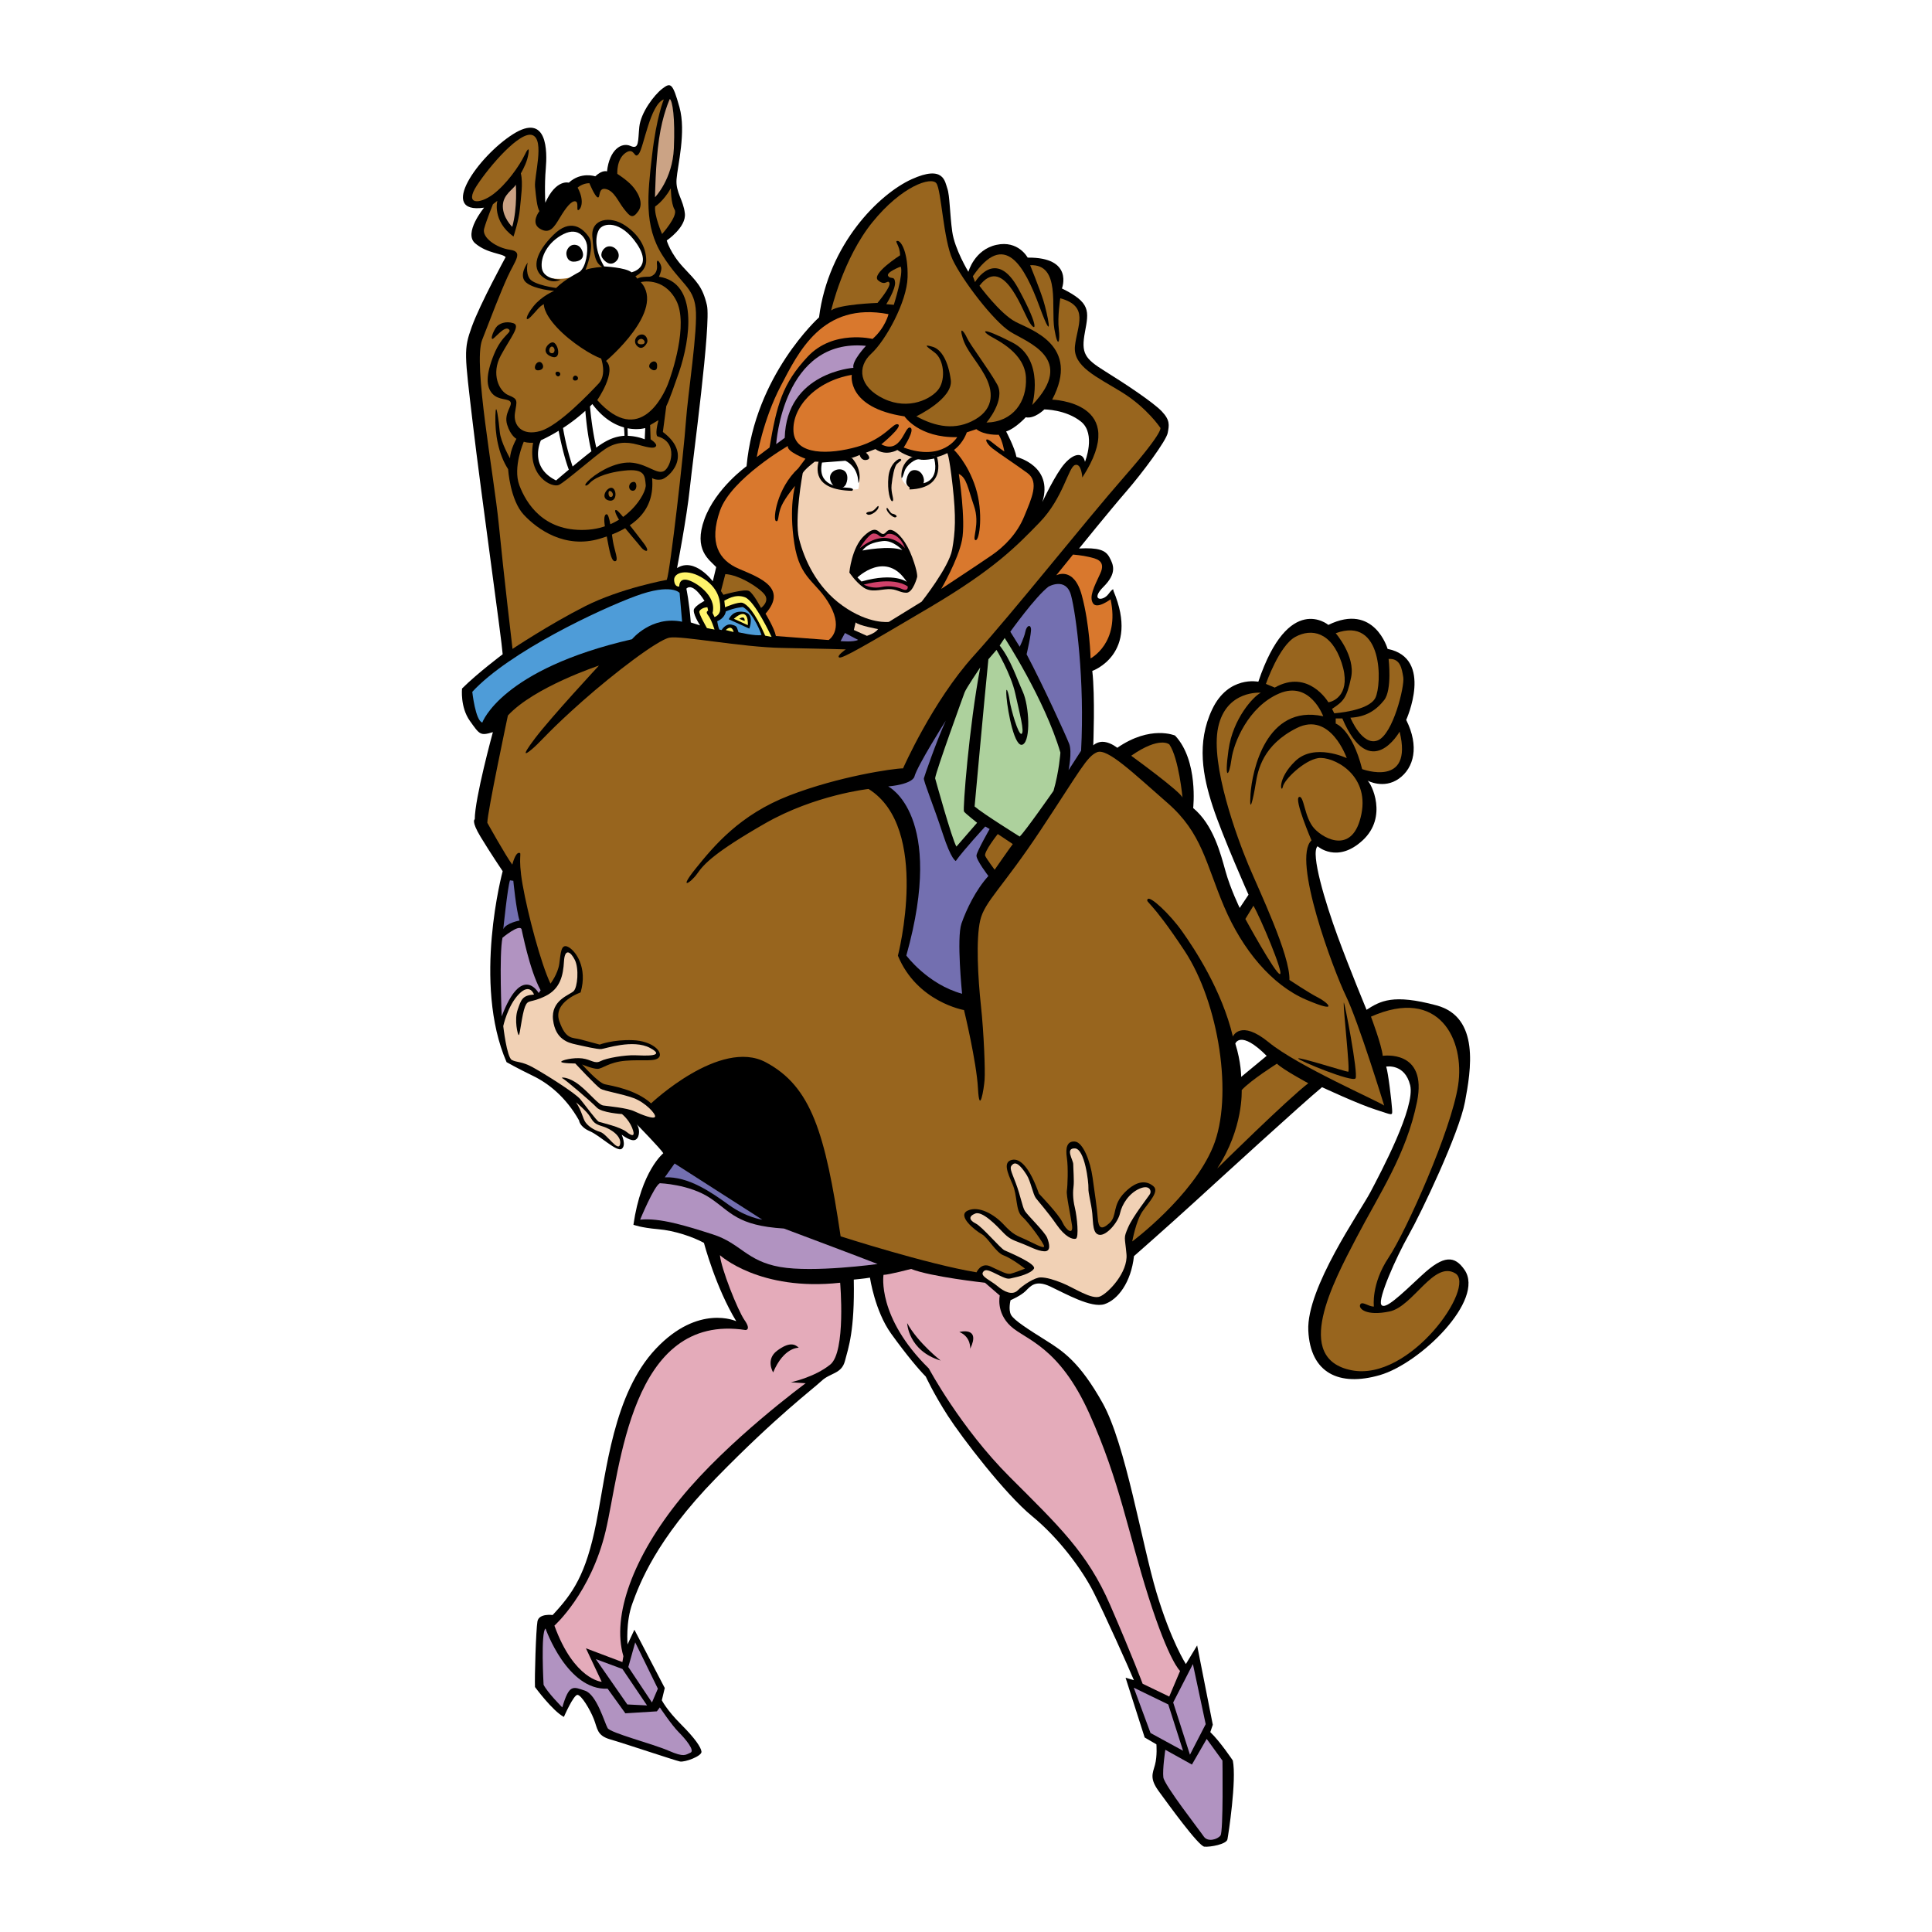<svg xmlns="http://www.w3.org/2000/svg" width="2500" height="2500" viewBox="0 0 192.756 192.756"><g fill-rule="evenodd" clip-rule="evenodd"><path fill="#fff" d="M0 0h192.756v192.756H0V0z"/><path d="M141.863 127.229c-2.199 2.053-3.715 3.519-4.055 2.932-.344-.586 1.465-4.69 2.734-6.938 1.271-2.247 5.033-10.162 5.619-13.289.586-3.126 1.514-8.452-2.834-9.625-4.348-1.172-5.617-.439-6.986.439 0 0-1.662-4.006-2.883-7.328s-2.734-8.306-2.004-8.989c0 0 1.955 1.759 4.496-.587 2.539-2.345.879-5.667.488-5.961 0 0 1.613.88 3.127-.194 1.514-1.075 2.053-3.226.732-5.864 0 0 2.787-6.156-1.855-7.084 0 0-1.32-4.642-5.912-2.394 0 0-3.957-3.322-6.986 5.668 0 0-2.98-.636-4.594 2.735-1.611 3.371-.928 6.743.049 9.723.977 2.98 3.566 8.794 3.566 8.794l-.879 1.319s-.928-1.905-1.416-3.664c-.49-1.759-1.221-4.642-3.227-6.303 0 0 .539-4.74-1.807-7.231 0 0-2.443-1.075-5.766 1.221 0 0-.586-.489-1.27-.586s-1.125.342-1.125.342.197-4.935-.098-7.426c0 0 4.789-1.661 2.102-8.013 0 0 .098-.44-.488.342s-1.855.634-.488-.733c1.367-1.368.977-2.199.586-2.932-.391-.732-1.123-.977-3.029-.879 0 0 3.078-3.811 4.689-5.667 1.613-1.856 4.008-5.081 4.154-5.863.146-.781.244-1.27-.588-2.149-.83-.879-3.613-2.736-5.666-4.007-2.053-1.27-2.395-1.807-2.004-3.908s.586-2.932-2.297-4.349c0 0 1.223-3.127-3.418-3.078 0 0-.93-1.759-3.127-1.271-2.199.488-2.787 2.687-2.787 2.687s-1.367-2.248-1.611-4.006c-.245-1.759-.245-3.616-.488-4.3-.245-.683-.342-2.394-3.567-.928-3.224 1.467-8.306 6.45-9.235 13.779 0 0-6.4 5.765-7.231 14.852 0 0-3.077 2.199-4.201 5.276-1.124 3.079.489 4.056 1.173 4.788l-.342 1.417s-1.807-2.443-3.566-1.319c0 0 .977-5.082 1.27-7.915.293-2.834 2.149-16.465 1.71-18.322-.439-1.856-1.026-2.344-2.346-3.762-1.319-1.416-1.661-2.686-1.661-2.686s1.954-1.32 1.808-2.688c-.147-1.368-.929-2.102-.831-3.42s.977-4.739.293-7.182c-.684-2.443-.879-2.492-1.709-1.857-.832.635-2.151 2.394-2.298 3.811-.146 1.417 0 2.296-.879 1.905-.879-.391-2.101.342-2.345 2.541 0 0-.439-.196-1.172.489 0 0-1.417-.489-2.639.634 0 0-1.271-.39-2.345 2.004 0 0-.098-1.759.049-3.42.146-1.661.194-5.619-3.274-3.42-3.469 2.199-7.573 8.013-2.882 7.329 0 0-2.102 2.541-.88 3.566 1.222 1.026 2.688.978 3.03 1.368 0 0-2.542 4.643-3.373 6.938-.83 2.296-.732 2.639.098 9.674.831 7.036 2.883 21.546 2.98 23.012 0 0-2.541 1.905-4.055 3.419 0 0-.195 1.857.781 3.225.978 1.369 1.026 1.515 2.297 1.124 0 0-1.808 6.595-1.808 8.696 0 0-.391.146.586 1.758.977 1.613 2.198 3.421 2.198 3.421s-3.029 11.188.391 19.054c0 0 1.124.635 2.639 1.368 1.514.732 3.273 2.101 4.592 4.445 0 0 .049.636 1.075 1.075 1.025.439 2.687 2.101 3.175 1.759.488-.342 0-1.416 0-1.416s.977.78 1.417.488c.439-.294.391-1.222.048-1.563 0 0 2.443 2.491 2.688 2.932 0 0-2.199 1.758-2.98 7.133 0 0 .733.293 2.443.439s3.518.782 4.592 1.368c0 0 1.172 4.445 3.225 7.817 0 0-3.762-1.759-8.012 2.736-4.251 4.494-4.935 12.213-5.961 17.394-1.026 5.178-2.345 7.035-4.348 9.184 0 0-1.368-.194-1.515.636-.147.831-.293 5.619-.245 6.547 0 0 1.759 2.394 2.883 2.981 0 0 .978-2.248 1.368-2.199s1.222 1.416 1.612 2.394c.391.979.293 1.662 1.661 2.053s6.449 2.101 6.938 2.199c.489.097 2.198-.538 2.15-.979-.049-.439-.635-1.319-2.052-2.736-1.417-1.415-1.906-2.394-1.906-2.394l.293-1.221-3.029-5.814-.684 1.466s-.196-2.247.488-4.104c.684-1.857 2.296-6.304 8.355-12.509 6.058-6.204 9.625-8.843 10.504-9.673.88-.831 2.003-.685 2.346-2.003.342-1.32.977-2.981.879-8.111 0 0 1.076-.098 1.613-.195 0 0 .489 3.322 2.101 5.57 1.612 2.247 2.882 3.712 3.468 4.299 0 0 .783 1.71 2.199 3.909 1.417 2.198 5.717 7.816 8.404 10.015 2.688 2.199 4.982 5.326 6.105 7.524 1.125 2.198 3.617 7.769 4.057 8.844l-.83-.244 1.904 5.96 1.172.685s.098 1.173-.145 2.052c-.246.88-.539 1.369.389 2.639.93 1.271 3.959 5.472 4.545 5.521.586.049 2.199-.244 2.297-.732.098-.49.928-5.912.537-7.867 0 0-1.271-1.905-2.248-2.833l.251-.733-1.562-7.915-1.125 1.858s-1.465-2.248-2.932-7.134c-1.465-4.887-3.076-14.804-5.373-18.908-2.297-4.104-3.957-5.18-5.668-6.255-1.711-1.073-3.176-2.002-3.469-2.539-.293-.538-.049-1.467-.049-1.467s1.027-.438 1.516-.928.977-1.124 2.441-.44c1.467.685 4.104 2.199 5.424 1.76 1.318-.44 2.639-2.149 2.932-4.788 0 0 3.176-2.785 5.961-5.326 2.783-2.54 10.846-9.918 12.801-11.529 0 0 3.664 1.709 5.373 2.246 1.711.538 1.662.685 1.613-.097-.049-.782-.391-3.664-.586-4.202 0 0 1.855-.343 2.393 1.856s-2.932 8.697-3.957 10.651-6.4 9.576-6.205 13.827c.197 4.25 3.078 5.617 7.135 4.445 4.055-1.173 10.518-7.507 8.451-10.505-.979-1.415-2.052-1.513-4.251.539zM69.261 60.735c-.245.391.586 1.66.586 1.66l-.928-.293c-.147-2.003-.44-3.371-.44-3.371.685-.684 1.808 1.221 1.808 1.221s-.782.391-1.026.783zm36.985-14.512c-.93 1.027-2.248 3.86-2.248 3.86 1.123-3.615-2.59-4.495-2.59-4.495-.146-.878-1.025-2.54-1.025-2.54.928-.293 1.955-1.417 1.955-1.417.879.195 1.855-.783 1.855-.783s2.148 0 3.664 1.222.391 4.007.391 4.007c-.195-.977-1.074-.88-2.002.146zm17.588 61.219s0-1.466-.586-3.322c0 0 .488-1.418 3.127 1.221l-2.541 2.101z"/><path fill="#b193c1" d="M119.016 166.023l-1.967 3.833 1.672 5.211 1.572-3.048-1.277-5.996zM113.117 168.382l3.442 1.671 1.474 4.62-3.244-1.769-1.672-4.522z"/><path d="M120.393 173.493l1.572 2.164s.098 7.076-.195 7.471c-.297.394-1.279.688-1.672.098-.395-.59-3.932-5.111-4.031-5.898-.098-.786.197-2.752.197-2.752l2.654 1.475 1.475-2.558zM64.555 170.151l-2.458-3.637-2.654-.984 3.145 4.523 1.967.098zM65.046 169.856l.59-1.376-2.261-4.621-.687 2.458 2.358 3.539z" fill="#b193c1"/><path d="M65.832 170.348s1.181 1.769 1.869 2.457 1.671 1.87 1.18 2.064c-.491.198-.59.492-2.163-.196-1.573-.687-5.8-1.769-6.095-2.26-.294-.493-1.081-3.343-2.261-3.736s-1.573-.689-2.262 1.671c0 0-1.474-1.474-1.867-2.261 0 0-.295-5.309.196-5.604 0 0 2.163 6.193 6.193 5.997l1.77 2.457 3.146-.196.294-.393z" fill="#b193c1"/><path d="M117.738 166.71s-1.082-.885-3.146-7.372c-2.064-6.488-2.852-11.502-5.898-18.284-3.047-6.783-6.391-7.374-7.865-8.749-1.475-1.377-1.08-3.049-1.08-3.049l-1.477-1.277s-5.405-.59-7.371-1.376c0 0-2.261.59-2.753.59 0 0-.688 4.227 4.522 9.339 0 0 3.146 5.898 8.062 10.813 4.914 4.915 7.764 7.569 10.025 12.779 2.26 5.211 3.244 7.864 3.244 7.864l2.654 1.278 1.083-2.556z" fill="#e4abba"/><path d="M93.85 135.744s-2.261-1.769-3.342-3.735c-.001 0 .098 2.753 3.342 3.735zM96.798 134.565s.099-1.18-1.081-1.672c0 .001 2.164-.588 1.081 1.672z"/><path d="M83.823 127.979s.59 6.881-.983 8.159c-1.573 1.277-3.933 1.771-3.933 1.771l1.475.098s-7.767 5.701-12.485 11.501c-4.719 5.801-6.882 11.698-5.701 15.729l-.099.589-3.638-1.375 1.573 3.343s-2.752-.197-4.718-5.604c0 0 3.638-3.244 5.111-9.437 1.475-6.194 2.458-21.824 13.959-20.056 0 0 .59 0-.098-.982s-2.359-5.21-2.458-6.487c.001-.001 3.934 3.635 11.995 2.751z" fill="#e4abba"/><path d="M79.693 134.467s-1.474-.099-2.556 2.457c0 0-.787-1.277.394-2.162 1.18-.885 1.77-.689 2.162-.295z"/><path d="M63.866 121.687s1.377-3.342 1.966-3.637c0 0 2.95.099 5.014 1.476 2.065 1.375 2.654 2.752 7.373 3.047 0 0 7.864 2.949 9.339 3.538 0 0-6.39.885-9.732.295-3.342-.59-3.932-2.358-6.685-3.243s-5.309-1.674-7.275-1.476z" fill="#b193c1"/><path d="M66.325 117.461l.982-1.378s6.586 4.227 8.749 5.604c0 0-1.572-.195-3.342-1.475-1.77-1.277-4.03-2.85-6.389-2.751z" fill="#736fb0"/><path d="M105.953 127.997c1.205.482 2.961 1.706 3.799 1.352.836-.354 2.799-2.413 2.637-4.216-.16-1.802-.32-1.545.162-2.671.482-1.127 2.027-3.058 2.188-3.347.162-.29-.033-.966-1.061-.516-1.031.451-1.738 1.546-1.932 2.446s-1.32 2.22-2.027 2.156c-.709-.064-.645-1.126-.74-2.124-.098-.998-.418-2.027-.387-2.543.031-.515-.354-3.927-1.352-3.958-.998-.032-.162 1.158-.162 1.576 0 .419.098 1.705.033 2.188s-.098 1.223.129 2.156c.225.934.418 2.993.096 3.09s-1.061-.161-1.93-1.416-1.771-2.252-2.061-2.639c-.289-.386-.514-1.674-.9-2.285s-.965-1.415-1.383-1.095c-.42.322-.195.613.287 1.899.484 1.286.645 2.35.902 2.768s1.994 2.093 2.221 2.671c.227.58.418 1.384-.289 1.353-.709-.032-1.512-.516-2.383-.837-.867-.322-1.189-.483-1.77-1.094-.578-.612-2.027-2.125-2.734-1.835-.709.289-.581.676.062.998.645.321 2.447 2.478 2.865 2.671.418.192 3.219 1.352 2.93 1.834-.291.482-1.545.805-2.027.9-.484.098-.484.226-1.418-.225-.932-.45-1.383-.74-1.641-.322-.258.419.805.837 1.449 1.384.643.548 1.479.966 2.027.42.547-.548 1.703-1.288 2.283-1.288s1.322.227 2.127.549z" fill="#f1d1b5"/><path d="M52.035 92.706c.045.107.776 4.037 1.902 6.096l-.194.271s-1.669-2.989-3.688 2.329c0 0-.272-6.172.078-7.842 0 0 1.669-1.398 1.902-.854z" fill="#b193c1"/><path d="M53.277 99.228s-.388-1.202-1.514-.038c-1.126 1.165-1.553 3.183-1.553 3.183s.35 3.107.854 3.379c.505.271.971.116 2.097.737 1.125.622 4.193 2.524 4.737 3.184.543.66 1.63 2.174 1.863 2.252.233.078 2.136.505 2.757 1.01s.893.427.543-.427-1.01-1.359-1.01-1.359-2.019-.117-2.523-.66c-.505-.543-3.145-2.796-3.416-2.912-.272-.116.582-.193 1.668.66 1.087.854 1.903 1.979 2.408 2.058.505.079 2.368.233 3.106.583.737.349 1.94.814 2.057.543s-.971-1.436-2.135-1.863c-1.165-.428-2.912-.698-3.3-.932-.389-.233-2.524-2.523-2.524-2.523s-1.32 0-1.396-.156c-.079-.155 1.202-.465 2.096-.35.893.117 1.243.583 1.825.272.582-.311 2.446-.621 3.455-.583 1.009.039 3.145.156 1.475-.736-1.669-.894-4.465.077-4.853.116-.388.039-1.864-.312-2.563-.466-.699-.155-2.019-.467-2.252-2.447-.232-1.979 1.67-2.483 2.058-2.872s.543-2.252.117-3.105c-.427-.854-1.01-1.204-1.087.154-.078 1.359-.35 2.718-1.864 3.455-1.514.738-1.708.272-2.02 1.049-.31.776-.504 2.834-.621 2.834s-.466-1.515-.116-2.523c.35-1.012.467-1.439 1.631-1.517z" fill="#f1d1b5"/><path d="M57.476 109.983s1.049.854 1.398 1.436c.35.583.504.738 1.281.971.777.233 1.902.971 1.708 1.786-.194.815-1.32-1.048-1.98-1.242-.66-.193-1.204-.582-1.476-.972-.27-.388-.348-1.086-.931-1.979z" fill="#f1d1b5"/><path d="M51.215 87.878s.286 2.961.621 3.964c0 0-1.338.24-1.624.86 0 0 .43-4.203.669-4.872l.334.048z" fill="#736fb0"/><path d="M123.883 108.762s.195 3.811-2.443 7.816c0 0 7.035-6.938 9.09-8.501 0 0-2.543-1.368-3.129-1.954-.001 0-2.637 1.66-3.518 2.639zM137.955 105.341s4.494-.684 3.42 4.593c-1.076 5.276-3.713 9.088-6.059 13.583-2.346 4.494-6.352 12.019-.488 13.191 5.861 1.173 12.508-8.404 10.357-9.674-2.15-1.271-4.201 3.322-6.549 3.811-2.344.489-3.125-.293-2.93-.684s.781.195 1.367.195c0 0-.293-2.248 1.467-4.886 1.758-2.638 6.254-12.704 6.938-17.198.684-4.495-1.857-9.869-8.697-6.84 0 .001 1.074 2.835 1.174 3.909zM125.055 90.367l-.805 1.319s3.004 5.497 3.445 5.497c.44 0-1.98-5.717-2.64-6.816zM133.264 72.191s1.613.513 2.639 4.544c0 0 5.129 1.905 3.736-3.738 0 0-2.93 5.203-5.715-1.319h-.66v.513z" fill="#98651e"/><path d="M138.541 65.742s.365 3.078-.441 4.104c-.805 1.025-1.832 1.686-3.369 1.758 0 0 1.172 2.858 2.711 2.272 1.539-.585 2.711-5.423 2.564-6.303-.147-.878-.293-1.904-1.465-1.831z" fill="#98651e"/><path d="M133.264 63.177s1.979 2.272 1.539 4.397-.805 2.418-1.904 3.152l.219.439s3.445-.22 4.104-1.54c.659-1.317.805-8.207-3.958-6.448z" fill="#98651e"/><path d="M132.531 70.066s-1.979-3.372-5.35-1.466l-.881-.367s1.32-3.811 2.934-4.69c1.611-.879 3.59-.513 4.615 2.565 1.028 3.079-.732 3.885-1.318 3.958z" fill="#98651e"/><path d="M125.787 69.113s-3.443-.293-4.25 3.444c-.805 3.739 1.906 11.066 3.006 13.706 1.1 2.638 4.178 9.014 4.104 11.506 0 0 1.979 1.319 2.859 1.758.879.441 2.27 1.688-1.174.221-3.445-1.466-6.375-4.983-8.209-9.307-1.832-4.324-2.197-7.329-5.643-10.333-3.443-3.005-6.008-5.497-7.035-5.057-1.025.44-1.686 1.832-5.57 7.695-3.883 5.863-5.643 7.182-6.082 9.087-.439 1.906-.219 5.79.074 8.501.293 2.712.438 6.449.365 7.402s-.514 3.591-.658.879c-.146-2.711-1.394-7.841-1.394-7.841s-4.689-.806-6.596-5.424c0 0 3.299-12.751-2.931-16.636 0 0-5.35.586-10.333 3.444-4.984 2.859-6.083 4.031-6.743 4.984-.659.952-1.979 1.758-.146-.514 1.832-2.272 4.397-5.35 9.307-7.255 4.911-1.905 10.407-2.712 11.359-2.712 0 0 2.931-6.669 7.035-11.212 4.105-4.544 10.992-13.265 15.098-17.955s3.52-4.837 3.52-4.837-1.32-1.979-3.812-3.518c-2.492-1.539-4.91-2.565-4.689-4.617.219-2.052 1.465-3.958-1.467-4.764 0 0-.293 1.906-.146 3.079s-.072 2.125-.439 0c-.367-2.126.658-6.522-2.418-6.377 0 0 .951 2.346 1.318 3.519s1.172 4.837-.367.66c-1.539-4.178-3.516-7.696-6.668-3.078l.219.585s2.053-3.517 4.324.66 1.686 4.471.953 3.079c-.732-1.393-2.564-6.376-4.838-3.371 0 0 2.053 2.784 3.592 3.59 1.539.807 6.523 2.346 3.664 7.769 0 0 7.914.22 3.006 7.769 0 0-.074-1.466-.732-1.246-.66.221-1.174 3.298-3.52 5.716-2.346 2.419-4.543 4.691-10.992 8.501-6.449 3.811-8.721 5.13-9.014 4.983-.293-.146.659-.806.659-.806s-2.345-.073-6.375-.147c-4.031-.072-10.041-1.246-11.213-1.025-1.173.22-5.497 3.518-8.648 6.303-3.152 2.784-4.105 3.957-4.837 4.617s-1.539 1.246.073-.879c1.612-2.125 6.376-7.255 6.376-7.255s-6.449 2.125-9.087 4.983c0 0-2.052 9.674-2.052 10.7 0 0 1.832 3.297 2.491 4.177 0 0 .293-1.173.66-1.173.366 0-.147.221.366 3.152.513 2.932 1.833 7.915 2.785 9.894 0 0 .733-.952.879-1.979.146-1.026.146-2.052.879-1.686.733.366 1.979 2.052 1.246 4.544 0 0-2.785.953-2.125 2.857.66 1.905 1.319 1.612 2.125 1.832.806.221 1.905.513 1.905.513s1.319-.513 3.298-.439c1.979.073 3.005 1.173 2.639 1.686-.367.514-1.686.22-3.371.367-1.686.146-2.271.807-2.785.807-.514 0-1.54-.44-1.54-.44s1.612 1.832 2.272 1.979 3.079.514 4.617 1.905c0 0 6.889-6.522 11.433-4.104s5.936 7.035 7.475 17.369c0 0 8.648 2.784 13.559 3.591 0 0 .439-1.027 1.391-.587.953.439 1.613.808 1.98.733.365-.073 1.465-.513 1.465-.513s-1.318-1.026-2.125-1.319-1.539-1.76-2.199-2.125c-.66-.367-2.492-1.833-1.391-2.346 1.098-.514 2.637.366 3.59 1.392.951 1.027 1.318 1.1 2.125 1.467.807.366 1.832.952 1.906.732.072-.22-1.541-2.419-2.199-3.005-.66-.586-.439-2.052-.953-3.225-.514-1.172-.953-2.198-.072-2.419.879-.219 1.832.88 2.711 3.372 0 0 1.979 2.052 2.346 2.857.365.807 1.1 1.319.951.294-.146-1.026-.586-3.005-.514-3.444.074-.44.148-2.346 0-3.298-.145-.953 0-1.686.809-1.612.805.073 1.539 1.979 1.758 3.591.221 1.612.439 3.005.514 4.03.072 1.026.365 1.246 1.172.513.807-.732.221-1.759 1.539-3.077 1.32-1.32 2.271-1.099 2.857-.587.588.514-.439 1.539-1.1 2.492-.658.953-1.025 3.005-1.025 3.005s6.01-4.471 8.062-9.453c2.051-4.984.586-14.365-2.859-19.569-3.443-5.203-3.883-4.763-3.664-5.129.221-.366 2.199 1.466 3.445 3.224 1.246 1.76 3.957 5.864 5.057 10.481 0 0 .732-1.76 3.59.585 2.859 2.347 10.92 5.863 11.506 6.304 0 0-2.564-8.354-3.811-10.92-1.244-2.565-5.422-13.704-3.443-15.537 0 0-1.76-4.104-1.246-4.323.512-.22.512 2.051 1.539 3.151 1.025 1.099 3.885 2.565 4.689-1.466.807-4.031-2.93-5.79-4.322-5.57-1.395.22-3.371 2.125-3.52 2.858-.146.733-.658-.733 1.248-2.566 1.904-1.831 5.129-.292 5.129-.292s-1.613-4.69-4.982-3.004c-3.373 1.686-3.885 4.177-4.105 5.569-.221 1.393-.66 3.298-.512 1.027.146-2.272 1.537-9.015 7.254-7.769 0 0-1.318-3.591-4.396-2.272s-4.545 4.911-4.764 6.596c-.221 1.686-.734 2.199-.293-.953.438-3.153 2.489-5.352 3.221-5.719z" fill="#98651e"/><path d="M134.07 100.04c.039-.3 1.465 7.108 1.172 7.549-.293.439-5.643-1.759-5.717-1.979-.072-.22 4.764 1.319 4.984 1.319s-.511-6.302-.439-6.889z"/><path d="M117.982 79.588s-.375-3.937-1.312-5.312c0 0-.938-.875-3.812 1.125-.001 0 4.997 3.625 5.124 4.187zM101.047 84.212l-1.5-1s-1.436 1.812-1.25 2.188c.189.374.939 1.374.939 1.374s1.563-2.249 1.811-2.562zM66.929 18.787s0 1.499.375 2.124-1.25 2.437-1.25 2.437-.812-1.875-.688-2.75c0 .001.813-.499 1.563-1.811zM72.366 57.28l-.438 1.688.25.374s2.125-.624 2.562-.374 1.188 1.687 1.188 1.687.874-.625.374-1.312c-.5-.689-2.561-2.001-3.936-2.063zM89.863 26.599s-1.5.562-1.25.937.625-.062.688.625c.062.688-.875 2.187-.875 2.187l.75.063c-.001-.001.998-3.126.687-3.812z" fill="#98651e"/><path d="M89.8 25.474s-2.938 1.875-2.188 2.499c.75.625.938-.125 1.125.25s-1.188 2-1.188 2-3.812.125-4.624.75c0 0 1.188-5.186 4.124-8.811 2.937-3.625 5.874-4.562 6.374-3.874.5.687.688 5.624 1.625 7.624s4.06 6.123 5.75 7.186c1.686 1.062 6.623 2.688 2.188 7.311 0 0 1.311-4.561-2.002-6.248-3.311-1.688-2.936-1.062-2.186-.625.748.437 3.436 1.687 3.561 4.124.125 2.438-1.312 4.437-3.938 4.5 0 0 1.939-2.25 1.064-3.812-.875-1.562-2.688-3.937-3-4.624-.312-.687-.812-1.25-.437 0 .375 1.25 1.312 2.125 2.188 3.687.873 1.562 1 3.312-.938 4.437-1.938 1.125-3.937.75-5.874-.312 0 0 3.687-1.75 3.437-3.625s-.938-3.061-1.812-3.312c-.875-.25-.75-.125.188.562.938.688 1.125 2.625.438 3.624-.688 1-3 2.187-5.499 1-2.5-1.187-2.688-3.186-1.25-4.498 1.437-1.312 3.562-5.188 3.624-7.624.062-2.438-.626-3.625-1-3.625-.375-.002.25.436.25 1.436z" fill="#98651e"/><path d="M94.362 71.901s-2.812 4.437-3.124 5.562c0 0-.062.75-2.625 1 0 0 5.749 2.812 1.812 16.872 0 0 2.125 2.874 5.562 3.812 0 0-.562-5.562-.062-7 .5-1.437 1.438-3.375 2.688-4.749 0 0-1.25-1.625-1.188-2.062.062-.438 1.312-2.625 1.312-2.625l-.439-.25s-2.187 2.375-2.936 3.438c0 0-.437-.064-1.312-2.75-.875-2.688-1.937-5.249-1.874-5.499.061-.249 1.248-3.686 2.186-5.749zM100.799 63.028s2.5-3.5 3.811-4.5c0 0 1.75-1 2.25.875s1.375 8.499 1 15.498l-1.25 1.937s.375-1.812.062-2.624c-.312-.812-2.625-5.874-4.248-8.937 0 0 .5-2.124.436-2.562-.062-.438-.436-.312-.561.312-.127.625-.564 1.5-.564 1.5l-.936-1.499zM85.613 63.84s-.625-.312-1.311-.687l-.438.812s1.312.125 1.749-.125z" fill="#736fb0"/><path d="M100.236 63.653s3.998 6.124 5.561 11.435c0 0-.125 1.875-.688 3.812 0 0-2.875 4.125-3.375 4.562 0 0-3.623-2.25-4.498-3 0 0 1-10.998 1.375-14.684l.811-.938s1.439 2.375 1.877 4.375c.436 1.999.936 3.812.625 3.999-.312.188-1.062-2.438-1.189-3.312-.123-.875-.436-1.75-.312-.312.125 1.437.814 5.124 1.627 4.687.811-.438.623-3.875 0-5.25-.625-1.375-1.188-3.187-2.312-4.624l.498-.75z" fill="#add19d"/><path d="M97.799 66.59s-1.438 2.125-1.563 2.5c0 0-2.874 7.874-2.937 8.561 0 0 1.688 6.124 2.125 6.811l2.062-2.375s-1.188-.937-1.312-1.124c-.125-.188.5-8.437 1.625-14.373z" fill="#add19d"/><path d="M68.054 62.029l-.25-2.875s-.812-1-4.375.312c-3.561 1.312-12.623 5.561-16.309 9.56 0 0 .312 2.875.999 3.062 0 0 1.875-5.312 14.936-8.311 0 .001 1.938-2.373 4.999-1.748zM75.978 63.348s-.732-2.125-1.856-2.785c0 0-.781.049-1.71.44 0 0-.048.636-.855.978 0 0 .098.659.221.83l.219.049s.391-.685 1.002-.538c.611.146.488.269.684.757-.001.001 1.758.416 2.295.269z" fill="#4e9cd8"/><path d="M72.705 61.785l2.052.929s.587-1.491-.537-1.661c-1.124-.173-1.418.585-1.515.732z"/><path d="M73.217 61.736l1.393.635s.171-2.003-1.393-.635z" fill="#fff46b"/><path d="M73.755 61.736l.537.22s.074-.611-.537-.22z"/><path d="M73.193 63.055s-.146-.806-.782-.195l.782.195zM70.579 60.588l.074.342s-.318.074 0 .464c.317.391.635 1.417.635 1.417l-.757-.146s-.831-1.441-.758-1.661c.074-.221.464-.416.806-.416zM72.265 59.929s.049.391.073.659c0 0 1.344-.586 1.759-.439.415.146 1.173.806 2.247 3.272l.636.123s-1.662-3.591-2.663-3.958c-1.001-.366-1.857.269-2.052.343z" fill="#fff46b"/><path d="M71.093 61.149l.195.415s.538-.17.562-.733c.025-.562.049-1.978-1.612-3.078-1.661-1.099-3.028-.634-2.98.123.048.758.513.636.513.636s-.049-.832.781-.66c.831.17 2.98 1.587 2.541 3.297z" fill="#fff46b"/><path d="M66.524 57.852s-4.593.83-8.16 2.638c-3.566 1.808-7.23 4.25-7.23 4.25s-.88-7.426-1.368-12.41c-.489-4.983-2.59-16.025-1.662-18.419.929-2.394 1.808-4.69 2.541-6.302.733-1.612 1.612-2.492.245-2.688-1.369-.195-2.834-1.221-2.589-2.1.244-.88.879-2.444.879-2.444l.439-.342s-.538 2.004 1.612 3.567c0 0 .538-1.612.635-2.736.098-1.125.342-2.589.098-3.567 0 0 .44-.733.635-1.417s.293-1.564-.244-.44c-.538 1.125-1.857 2.98-3.176 3.958-1.319.977-2.882 1.075-1.612-.879s4.348-5.521 5.569-5.033c1.222.489.146 4.105.244 5.131s.195 2.052.44 2.442c0 0-.929 1.173.049 1.76.977.586 1.416-.147 2.003-1.124.586-.978 1.124-1.662 1.514-1.612.391.048.098.879.293.879.195 0 .732-.782-.049-2.248 0 0 .488-.44 1.172-.44 0 0 .538 1.32.831 1.417.293.098 0-1.025.831-.83.83.195 1.221 1.27 1.807 2.003.586.732.831 1.025 1.417.195.587-.83-.097-1.954-.635-2.541s-1.465-1.172-1.465-1.172-.098-1.466.83-2.101c.929-.636.831.732 1.319.097.489-.635 1.125-4.935 2.492-5.423 0 0-.732 1.709-1.172 5.57s-.831 7.035 1.026 9.967c1.856 2.931 3.077 3.126 3.321 5.277.244 2.15-.781 8.55-.977 11.383-.193 2.835-1.561 14.903-1.903 15.734z" fill="#98651e"/><path d="M57.828 23.016c-.879-.293-2.736.44-3.42 1.563-.684 1.125-.929 2.834 0 3.078.928.244 3.322.44 4.055-1.172.733-1.612.245-3.176-.635-3.469zM60.172 22.283c-.695.267-1.123 1.807-.879 2.687.245.879.781 1.857 1.71 2.199.928.342 2.736.831 3.225-.83.488-1.662-2.394-4.691-4.056-4.056z" fill="#fff"/><path d="M67.746 37.136c1.124-3.274 1.955-8.941-2.003-9.527 0 0 .244-.489.244-.879s-.537-1.222-.439-.294c.098.929-.586 1.173-.782 1.173-.194 0-.928 0-1.172.196l-.196-.244s1.075-.49 1.075-1.564c0-1.075-.488-2.394-2.052-3.469-1.563-1.075-3.468-.684-3.322 1.075.147 1.759.245 2.589.977 3.029 0 0-.977.048-1.661.293 0 0 .978-2.346.342-3.273-.635-.928-1.856-1.905-3.566-.195-1.71 1.709-2.149 3.224-1.125 4.104 1.027.878 1.857.341 1.857.341s-1.661 0-1.857-1.123c-.194-1.124.587-2.638 2.151-3.42 1.563-.782 2.248.488 2.345 1.075.098.586-.049 2.15-.733 2.687 0 0-1.466.733-2.346 1.612 0 0-2.198-.294-2.638-.928-.439-.636-.196-1.613-.196-1.613s-.977 1.319-.146 2.003c.83.684 2.784.831 2.784.831s-1.222.488-2.051 1.515c-.831 1.026-.879 1.661-.293 1.075.586-.586.831-1.025 1.319-1.271 0 0-.098.831 1.319 2.345 1.417 1.515 3.517 2.785 4.396 3.079 0 0 .587 1.612-.244 2.492-.83.879-3.957 4.202-5.814 4.739-1.856.538-2.736-.586-2.54-1.808.195-1.221.341-1.368-.636-1.758-.977-.391-1.758-2.151-.782-3.958.977-1.808 2.003-2.979 1.271-3.224s-1.465 0-1.759.439c-.293.44-.538 1.124-.341 1.124.195 0 1.171-1.318 1.611-.977s-.635.488-1.466 2.54c-.83 2.053-.782 3.225-.146 3.909.635.684 1.611.439 1.807.83.196.392-.684 1.125-.342 2.249s.928 1.417.928 1.417-.635 1.124-.635 1.954c0 0-.929-1.611-1.026-2.638-.097-1.026-.391-3.42-.439-1.613-.049 1.808.293 3.812 1.271 5.326 0 0 .195 3.079 1.563 4.544 1.368 1.465 4.104 3.42 7.573 2.394 3.469-1.026 5.521-2.834 5.229-6.059 0 0 .292.245.928.147.636-.099 3.274-2.395.147-4.74l.342-2.59c-.001-.001.145-.099 1.269-3.372zm-8.013-14.169c.392-.781 2.199-1.025 3.812 1.369 1.612 2.394-.538 2.833-.538 2.833-.586-.489-2.736-.587-2.736-.587-.879-1.514-.929-2.833-.538-3.615zm6.498 24.038c-.684.341-1.563-.635-3.078-.831-1.514-.195-3.273.782-4.201 1.562-.929.782-.489.881-.147.489.343-.39 1.32-1.026 3.469-1.27 2.15-.244 2.052.586 2.15 1.417.098.83-1.906 4.348-6.059 4.495-4.152.147-5.862-2.639-6.547-4.446-.684-1.807.44-4.349.44-4.349.44.147.929.099.929.099-.586 3.371 1.905 4.543 2.589 4.202s3.566-2.883 4.592-3.567c1.026-.685 2.052-.782 3.273-.439 1.222.342 1.662.391 1.808.146.146-.245-.538-.685-.538-.685l-.048-1.417.83-.489c-.391 1.516-.097 1.613-.097 1.613 2.15.588 1.319 3.129.635 3.47zm-6.644-7.085s2.003-2.882.879-3.908c0 0 6.009-5.032 3.469-7.866 0 0 2.247-.586 3.518 1.807 1.271 2.395-.44 7.427-.83 8.404-.392.977-2.786 6.303-7.036 1.563z"/><path d="M60.955 48.667c-.489.041-1.075 1.075-.195 1.27.879.195.781-1.319.195-1.27z"/><path d="M60.71 49.204c0 .539.439.44.439.146.001-.293-.439-.586-.439-.146z" fill="#98651e"/><path d="M63.251 48.08c-.585 0-.635.831-.146.879s.488-.879.146-.879zM61.541 50.914c-.391-.195-.048.586.44 1.271.488.684 1.661 2.003 2.003 2.442.342.44 1.025.586.195-.488-.83-1.076-2.345-3.079-2.638-3.225zM60.515 51.305c-.292.048-.292.684-.048 1.856s.439 2.834.879 2.834-.049-1.076-.196-2.004c-.147-.928-.341-2.735-.635-2.686zM55.141 34.156c-.439 0-1.27.977-.147 1.417 1.124.439.684-1.417.147-1.417z"/><path d="M55.141 34.596c-.277-.139-.538.537-.147.635.391.097.439-.489.147-.635z" fill="#98651e"/><path d="M63.984 33.374c-.537.054-.879.732-.391 1.172.488.44.879-.146.978-.39.096-.245-.099-.831-.587-.782z"/><path d="M63.935 33.813c-.339.048-.538.537.049.537.587.001.293-.585-.049-.537z" fill="#98651e"/><path d="M65.303 36.061c-.292-.058-.732.391-.439.684.293.293.635.244.684-.049.048-.293-.001-.586-.245-.635zM57.437 37.479c-.289-.049-.439.488-.049.488s.342-.44.049-.488zM55.581 37.087c-.348.058-.049.586.195.44.245-.147.098-.489-.195-.44zM53.822 36.11c-.44 0-.733.928-.049.831.684-.098.391-.831.049-.831zM57.437 24.433c-.628-.105-.977.537-.929.928.049.391.245.831.929.733.684-.098.831-.538.684-.978s-.391-.634-.684-.683zM60.759 24.579c-.556.038-.929.733-.685 1.125.245.391.831.928 1.417.341.588-.586.001-1.515-.732-1.466z"/><path d="M59.098 40.312s-.082.089-.234.24c.163 1.807.415 3.178.628 4.106.122-.091.239-.175.339-.243.747-.508 1.531-.884 2.474-.935a10.629 10.629 0 0 0-.051-.838c-.948-.263-2.089-.901-3.156-2.33zM62.608 42.727c.013.274.021.528.025.757a5.137 5.137 0 0 1 1.693.346l.049-1.123s-.73.223-1.767.02zM58.399 40.99a18.05 18.05 0 0 1-2.226 1.711 25.27 25.27 0 0 0 .956 3.843c.613-.51 1.299-1.07 1.877-1.518-.336-1.32-.516-2.936-.607-4.036zM55.734 42.978a17.01 17.01 0 0 1-1.766.949s-1.271 2.639 1.514 4.007c0 0 .546-.469 1.268-1.074-.477-1.291-.828-2.908-1.016-3.882z" fill="#fff"/><path d="M51.465 18.425s.179 2.284-.358 4.21c0 0-.94-.896-.94-2.061 0-1.164 1.03-1.656 1.298-2.149zM66.828 9.871s-.717 1.523-1.075 3.986-.403 5.823-.403 5.823 1.747-1.792 1.882-4.882c.133-3.09-.136-4.703-.404-4.927z" fill="#cba385"/><path d="M87.608 62.764s-1.971-.358-2.24-.671l-.179.761 1.299.583c.001-.001.806-.225 1.12-.673zM80.084 47.223s-.852 4.568-.359 6.539c.493 1.97 1.702 4.792 4.344 6.673 2.642 1.881 4.613 1.612 4.613 1.612l3.269-2.015s2.732-3.448 3.045-5.196c.313-1.746.403-3.224.045-6.404-.359-3.18-.538-3.225-.538-3.225s-2.463 1.433-4.972-.313c0 0-1.12.672-2.193-.089l-.942.358s.671.582.09.716c-.582.135-.717-.492-.717-.492s-1.478.806-4.478.671c.002.001-1.073.806-1.207 1.165z" fill="#f1d1b5"/><path d="M81.831 46.104s-.358 1.612.716 2.149c1.075.538 2.374.672 3.09.538 0 0 .582-1.971-1.209-3.091 0 0-2.508-.134-2.597.404zM93.296 45.432s-1.836-.044-2.554.672c-.717.717-1.343 1.702 0 2.508.001-.001 3.584.358 2.554-3.18z" fill="#fff"/><path d="M85.637 48.164c.005.179.537-1.12-.627-2.463 0 0-3.134-.493-3.313.224-.18.716-.718 2.957 3.313 3.045 0 0 .403-.268-.492-.313-.896-.045-3.001-.224-2.508-2.508 0 0 1.836-.135 2.329-.18-.001 0 1.254.493 1.298 2.195z"/><path d="M84.025 46.864c-.578-.192-1.523.314-1.12 1.209.403.896 1.298.762 1.522.179.225-.581.135-1.208-.402-1.388zM91.728 45.835c-.41-.103-1.298.582-1.478 1.164-.179.583-.359 1.075-.314.269.045-.806.583-1.568 1.299-1.747.716-.179 2.194-.089 2.194-.089s1.254 3.269-2.688 3.403v-.224s-.403-.18-.313-.672c.09-.492.27-1.119.941-1.03.672.089.94.94.761 1.299 0 0 1.613-.224 1.076-2.464.001.001-.941.226-1.478.091zM89.847 45.791c-.172-.104-1.075.448-1.209 1.791-.135 1.343.179 2.508.403 2.418.224-.09-.179-.807-.089-1.612.089-.806.269-1.836.538-2.105.267-.269.582-.359.357-.492zM87.653 50.537c-.031-.251-.359.448-.761.493-.403.044-.627.179-.314.313.314.136 1.12-.447 1.075-.806zM88.459 50.716c.076-.228.313.493.582.537.269.045.583.269.313.359-.268.09-.984-.627-.895-.896zM88.056 53.27c.354.071.404-.583.985-.358.583.224 1.388 1.12 1.971 2.687.582 1.568.493 1.971.493 1.971s-.404 1.568-1.076 1.568-.985-.403-1.836-.359c-.851.045-1.702.359-2.463-.179-.762-.537-1.389-1.478-1.389-1.478s.225-2.507 1.478-3.671c1.255-1.167 1.389-.271 1.837-.181z"/><path d="M85.771 54.703s.896-1.478 1.389-1.478.538.358.896.358.269-.403.851-.313c.583.089 1.12.672 1.389 1.433-.001 0-1.658-2.329-4.525 0zM86.174 58.33s2.867-.851 4.389.178c0 0 .089.539-.538.269-.626-.269-1.434-.357-2.015-.223-.581.134-1.164.091-1.836-.224z" fill="#cf4169"/><path d="M90.026 54.881s-.94-1.03-1.97-.896c-1.03.135-1.612.404-2.015.941 0 .001 2.687-.537 3.985-.045zM90.475 58.062s-1.209-.986-4.524-.045l-.402-.403c-.001-.001 2.865-2.778 4.926.448z" fill="#fff"/><path d="M86.398 34.504s-1.432 1.522-1.254 2.194c0 0-6.673.448-6.852 6.987l-.852.626c.001.001.674-10.613 8.958-9.807z" fill="#b193c1"/><path d="M95.66 47.281s.718 4.621.319 6.613-2.072 4.861-2.072 4.861 3.746-2.47 5.021-3.347c1.275-.876 2.551-2.152 3.266-3.905.719-1.753 1.516-3.427.32-4.302-1.195-.877-2.789-1.913-3.506-2.471s-.877-1.275-.08-.638c.797.638 1.275.957 1.275.957s-.16-1.036-.559-1.674c0 0-1.434.08-2.23-.557l-.957.318s-.319 1.035-1.275 1.753c0 0 1.354 1.274 2.152 3.745.797 2.47.398 5.339 0 5.259-.399-.08.479-1.593-.16-3.426-.637-1.832-.716-2.787-1.514-3.186zM107.055 55.329l-1.674 2.071s1.754-.955 2.551 1.993c.797 2.948.877 6.295.877 6.295s2.947-1.515 1.992-5.897c0 0-1.355 1.036-1.754.398-.398-.637.08-1.593.717-2.948.639-1.355-.477-1.514-1.115-1.674-.637-.158-1.594-.238-1.594-.238zM95.5 43.615s-1.435 2.47-5.339 1.036c0 0 1.195-1.832.638-1.992-.558-.159-.876 2.709-2.869 1.673 0 0 2.151-1.752 1.674-1.991-.478-.24-1.275 1.434-4.063 2.23-2.789.797-6.216.877-6.375-1.514-.16-2.39 2.151-5.02 5.817-5.657 0 0-.558 3.267 5.259 4.143 0 0 1.433 2.152 5.258 2.072z" fill="#d9782d"/><path d="M88.647 31.344s-.318 1.355-1.593 2.471c0 0-3.904-.956-6.455 1.753-2.55 2.71-3.107 4.861-3.824 9.083l-1.275.956s.638-3.744 2.391-7.092c1.753-3.346 4.143-8.446 10.756-7.171zM80.361 45.767s-1.913-.716-1.753-1.275c0 0-5.657 3.267-6.773 6.455-1.116 3.187-.159 4.94 1.913 5.816 2.071.877 4.86 1.914 2.629 4.463 0 0 .876 1.434 1.036 2.231l5.26.398s1.513-.956.159-3.427c-1.355-2.47-3.028-2.55-3.585-6.215-.558-3.666.079-5.737.079-5.737s-.956 1.115-1.354 1.992c-.398.876-.239 1.673-.558 1.514-.319-.16.08-3.267 2.231-5.259l.716-.956z" fill="#d9782d"/></g></svg>
